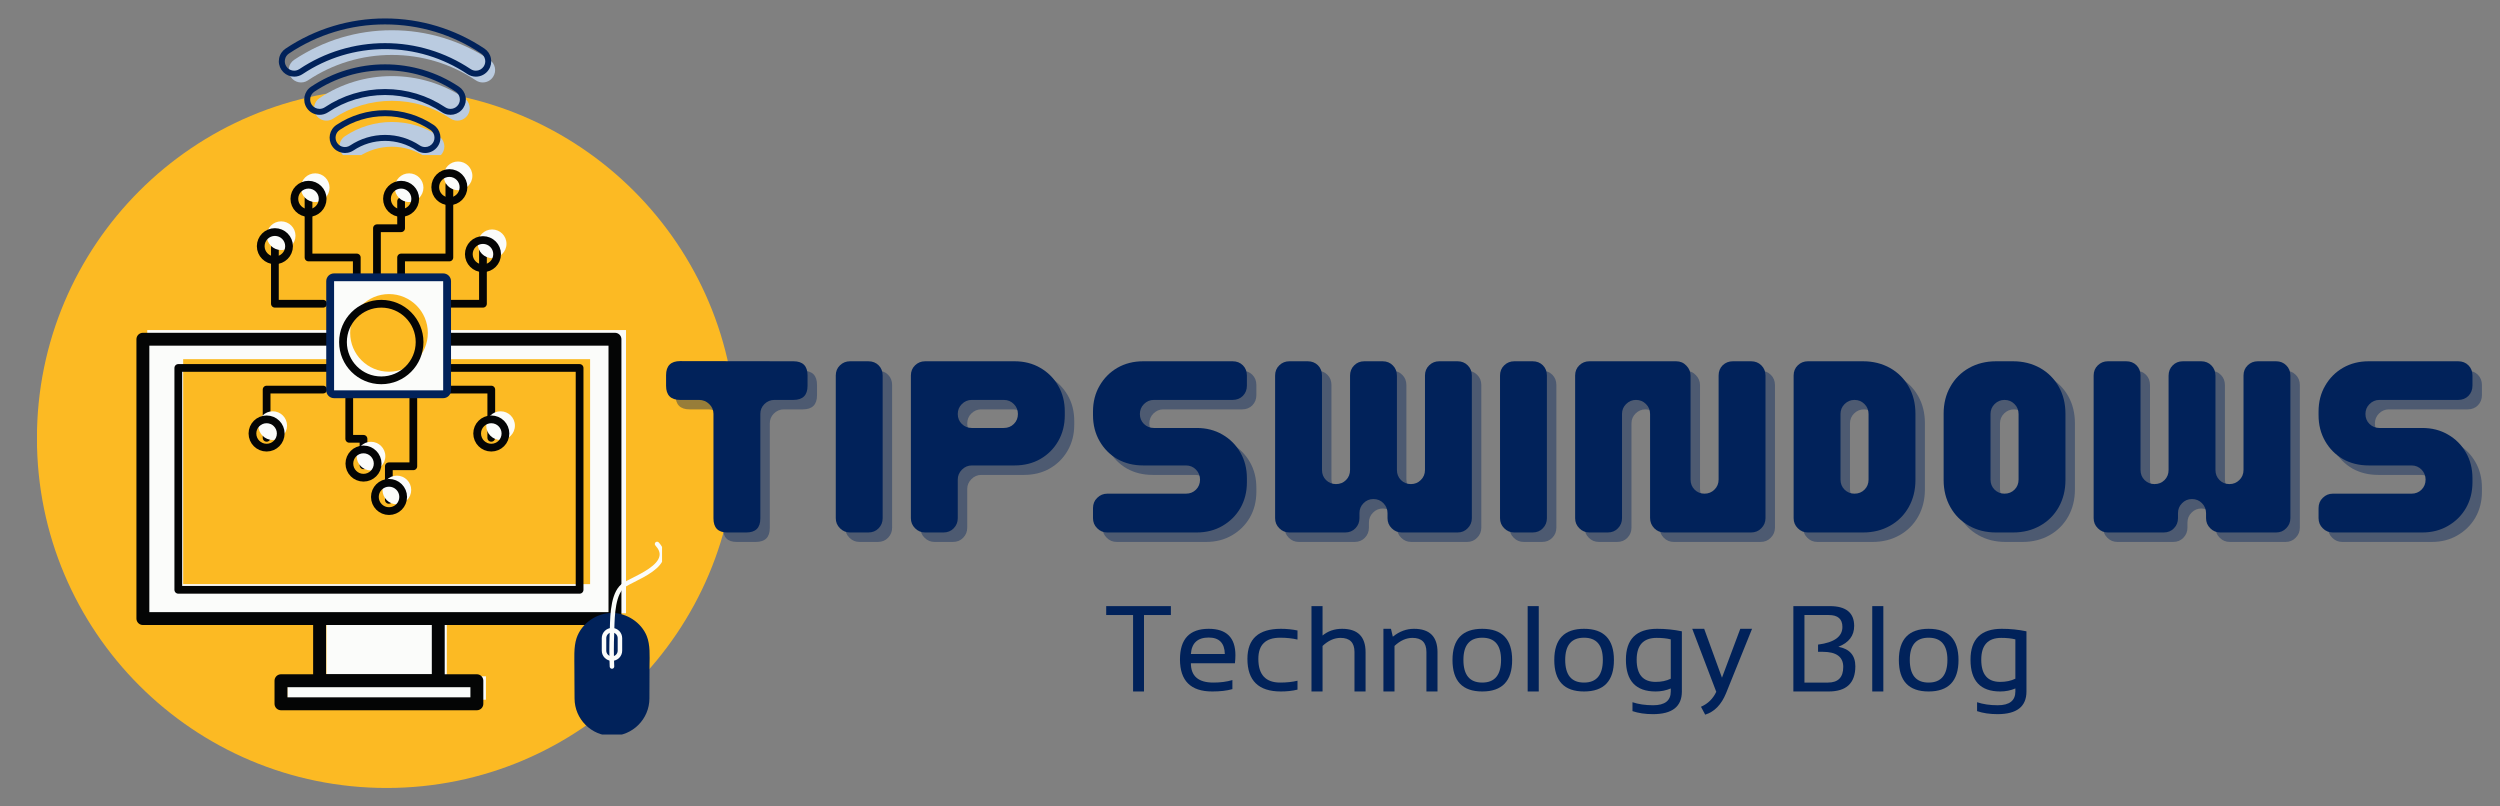<svg xmlns="http://www.w3.org/2000/svg" xmlns:xlink="http://www.w3.org/1999/xlink" width="310" zoomAndPan="magnify" viewBox="0 0 232.5 75" height="100" preserveAspectRatio="xMidYMid meet" version="1.0"><rect x="0" y="0" width="232.5" height="75" fill="#808080" stroke="none"/><defs><g/><clipPath id="fc72d73ef5"><path d="M 3.441 8.246 L 68.551 8.246 L 68.551 73.355 L 3.441 73.355 Z M 3.441 8.246 " clip-rule="nonzero"/></clipPath><clipPath id="0242c83e66"><path d="M 26.816 2.715 L 46.047 2.715 L 46.047 7.703 L 26.816 7.703 Z M 26.816 2.715 " clip-rule="nonzero"/></clipPath><clipPath id="429400ebf7"><path d="M 31.477 11.254 L 41.344 11.254 L 41.344 14.422 L 31.477 14.422 Z M 31.477 11.254 " clip-rule="nonzero"/></clipPath><clipPath id="440bbec9e4"><path d="M 25.887 1.699 L 46 1.699 L 46 8 L 25.887 8 Z M 25.887 1.699 " clip-rule="nonzero"/></clipPath><clipPath id="4860361034"><path d="M 30 10 L 41 10 L 41 14.422 L 30 14.422 Z M 30 10 " clip-rule="nonzero"/></clipPath><clipPath id="888c1632bd"><path d="M 53.34 57 L 61 57 L 61 68.309 L 53.34 68.309 Z M 53.34 57 " clip-rule="nonzero"/></clipPath><clipPath id="dee2606103"><path d="M 56 50.348 L 61.57 50.348 L 61.57 63 L 56 63 Z M 56 50.348 " clip-rule="nonzero"/></clipPath></defs><g clip-path="url(#fc72d73ef5)"><path fill="#fcba23" d="M 68.48 40.758 C 68.48 58.723 53.918 73.281 35.957 73.281 C 17.992 73.281 3.434 58.723 3.434 40.758 C 3.434 22.797 17.992 8.234 35.957 8.234 C 53.918 8.234 68.48 22.797 68.48 40.758 " fill-opacity="1" fill-rule="nonzero"/></g><path fill="#fbfcfa" d="M 41.551 62.898 L 30.359 62.898 L 30.359 57.035 L 41.551 57.035 L 41.551 62.898 " fill-opacity="1" fill-rule="nonzero"/><path stroke-linecap="round" transform="matrix(0.024, 0, 0, -0.024, -15.783, 92.498)" fill="none" stroke-linejoin="round" d="M 2355.885 1216.261 L 1896.024 1216.261 L 1896.024 1457.186 L 2355.885 1457.186 Z M 2355.885 1216.261 " stroke="#040505" stroke-width="50" stroke-opacity="1" stroke-miterlimit="10"/><path fill="#fbfcfa" d="M 58.219 57.035 L 13.695 57.035 L 13.695 30.695 L 58.219 30.695 L 58.219 57.035 " fill-opacity="1" fill-rule="nonzero"/><path stroke-linecap="round" transform="matrix(0.024, 0, 0, -0.024, -15.783, 92.498)" fill="none" stroke-linejoin="round" d="M 3040.62 1457.186 L 1211.289 1457.186 L 1211.289 2539.504 L 3040.62 2539.504 Z M 3040.62 1457.186 " stroke="#040505" stroke-width="50" stroke-opacity="1" stroke-miterlimit="10"/><path fill="#fcba23" d="M 54.879 54.324 L 17.035 54.324 L 17.035 33.402 L 54.879 33.402 L 54.879 54.324 " fill-opacity="1" fill-rule="nonzero"/><path stroke-linecap="round" transform="matrix(0.024, 0, 0, -0.024, -15.783, 92.498)" fill="none" stroke-linejoin="round" d="M 2903.544 1568.58 L 1348.525 1568.58 L 1348.525 2428.271 L 2903.544 2428.271 Z M 2903.544 1568.58 " stroke="#040505" stroke-width="30" stroke-opacity="1" stroke-miterlimit="10"/><path fill="#fbfcfa" d="M 45.191 65.074 L 26.719 65.074 L 26.719 62.898 L 45.191 62.898 L 45.191 65.074 " fill-opacity="1" fill-rule="nonzero"/><path stroke-linecap="round" transform="matrix(0.024, 0, 0, -0.024, -15.783, 92.498)" fill="none" stroke-linejoin="round" d="M 2505.48 1126.857 L 1746.429 1126.857 L 1746.429 1216.261 L 2505.48 1216.261 Z M 2505.48 1126.857 " stroke="#040505" stroke-width="50" stroke-opacity="1" stroke-miterlimit="10"/><path stroke-linecap="round" transform="matrix(0.024, 0, 0, -0.024, -15.783, 92.498)" fill="none" stroke-linejoin="round" d="M 2211.908 2726.177 L 2211.908 2856.35 L 2398.902 2856.35 L 2398.902 3138.366 " stroke="#040505" stroke-width="30" stroke-opacity="1" stroke-miterlimit="10"/><path stroke-linecap="round" transform="matrix(0.024, 0, 0, -0.024, -15.783, 92.498)" fill="none" stroke-linejoin="round" d="M 2164.397 1917.047 L 2164.397 2047.22 L 2259.258 2047.22 L 2259.258 2309.172 " stroke="#040505" stroke-width="30" stroke-opacity="1" stroke-miterlimit="10"/><path stroke-linecap="round" transform="matrix(0.024, 0, 0, -0.024, -15.783, 92.498)" fill="none" stroke-linejoin="round" d="M 2118.33 2726.177 L 2118.33 2969.67 L 2211.908 2969.67 L 2211.908 3074.002 " stroke="#040505" stroke-width="30" stroke-opacity="1" stroke-miterlimit="10"/><path stroke-linecap="round" transform="matrix(0.024, 0, 0, -0.024, -15.783, 92.498)" fill="none" stroke-linejoin="round" d="M 2342.081 2677.061 L 2529.075 2677.061 L 2529.075 2896.157 " stroke="#040505" stroke-width="30" stroke-opacity="1" stroke-miterlimit="10"/><path stroke-linecap="round" transform="matrix(0.024, 0, 0, -0.024, -15.783, 92.498)" fill="none" stroke-linejoin="round" d="M 2561.338 2157.491 L 2561.338 2344.485 L 2342.081 2344.485 " stroke="#040505" stroke-width="30" stroke-opacity="1" stroke-miterlimit="10"/><path stroke-linecap="round" transform="matrix(0.024, 0, 0, -0.024, -15.783, 92.498)" fill="none" stroke-linejoin="round" d="M 2040.162 2726.177 L 2040.162 2856.35 L 1853.168 2856.35 L 1853.168 3138.366 " stroke="#040505" stroke-width="30" stroke-opacity="1" stroke-miterlimit="10"/><path stroke-linecap="round" transform="matrix(0.024, 0, 0, -0.024, -15.783, 92.498)" fill="none" stroke-linejoin="round" d="M 2066.165 2051.073 L 2066.165 2153.638 L 2010.949 2153.638 L 2010.949 2309.172 " stroke="#040505" stroke-width="30" stroke-opacity="1" stroke-miterlimit="10"/><path stroke-linecap="round" transform="matrix(0.024, 0, 0, -0.024, -15.783, 92.498)" fill="none" stroke-linejoin="round" d="M 1909.828 2677.061 L 1722.834 2677.061 L 1722.834 2896.157 " stroke="#040505" stroke-width="30" stroke-opacity="1" stroke-miterlimit="10"/><path stroke-linecap="round" transform="matrix(0.024, 0, 0, -0.024, -15.783, 92.498)" fill="none" stroke-linejoin="round" d="M 1690.732 2157.491 L 1690.732 2344.485 L 1909.828 2344.485 " stroke="#040505" stroke-width="30" stroke-opacity="1" stroke-miterlimit="10"/><path fill="#fbfcfa" d="M 31.07 36.668 C 30.867 36.668 30.703 36.504 30.703 36.301 L 30.703 26.152 C 30.703 25.953 30.867 25.789 31.07 25.789 L 41.215 25.789 C 41.418 25.789 41.582 25.953 41.582 26.152 L 41.582 36.301 C 41.582 36.504 41.418 36.668 41.215 36.668 L 31.07 36.668 " fill-opacity="1" fill-rule="nonzero"/><path fill="#01225a" d="M 41.215 25.426 L 31.07 25.426 C 30.664 25.426 30.34 25.75 30.34 26.152 L 30.34 36.301 C 30.34 36.703 30.664 37.031 31.07 37.031 L 41.215 37.031 C 41.621 37.031 41.945 36.703 41.945 36.301 L 41.945 26.152 C 41.945 25.75 41.621 25.426 41.215 25.426 Z M 41.215 26.152 L 41.215 36.301 L 31.07 36.301 L 31.07 26.152 L 41.215 26.152 " fill-opacity="1" fill-rule="nonzero"/><path fill="#fbfcfa" d="M 30.648 17.453 C 30.648 18.191 30.051 18.789 29.316 18.789 C 28.578 18.789 27.98 18.191 27.98 17.453 C 27.98 16.719 28.578 16.121 29.316 16.121 C 30.051 16.121 30.648 16.719 30.648 17.453 " fill-opacity="1" fill-rule="nonzero"/><path stroke-linecap="round" transform="matrix(0.024, 0, 0, -0.024, -15.783, 92.498)" fill="none" stroke-linejoin="round" d="M 1907.902 3083.632 C 1907.902 3053.296 1883.344 3028.738 1853.168 3028.738 C 1822.832 3028.738 1798.274 3053.296 1798.274 3083.632 C 1798.274 3113.808 1822.832 3138.366 1853.168 3138.366 C 1883.344 3138.366 1907.902 3113.808 1907.902 3083.632 Z M 1907.902 3083.632 " stroke="#040505" stroke-width="30" stroke-opacity="1" stroke-miterlimit="10"/><path fill="#fbfcfa" d="M 39.379 17.453 C 39.379 18.191 38.781 18.789 38.047 18.789 C 37.309 18.789 36.715 18.191 36.715 17.453 C 36.715 16.719 37.309 16.121 38.047 16.121 C 38.781 16.121 39.379 16.719 39.379 17.453 " fill-opacity="1" fill-rule="nonzero"/><path stroke-linecap="round" transform="matrix(0.024, 0, 0, -0.024, -15.783, 92.498)" fill="none" stroke-linejoin="round" d="M 2266.642 3083.632 C 2266.642 3053.296 2242.084 3028.738 2211.908 3028.738 C 2181.571 3028.738 2157.174 3053.296 2157.174 3083.632 C 2157.174 3113.808 2181.571 3138.366 2211.908 3138.366 C 2242.084 3138.366 2266.642 3113.808 2266.642 3083.632 Z M 2266.642 3083.632 " stroke="#040505" stroke-width="30" stroke-opacity="1" stroke-miterlimit="10"/><path fill="#fbfcfa" d="M 43.93 16.355 C 43.93 17.09 43.332 17.688 42.598 17.688 C 41.859 17.688 41.266 17.09 41.266 16.355 C 41.266 15.617 41.859 15.02 42.598 15.02 C 43.332 15.02 43.93 15.617 43.93 16.355 " fill-opacity="1" fill-rule="nonzero"/><path stroke-linecap="round" transform="matrix(0.024, 0, 0, -0.024, -15.783, 92.498)" fill="none" stroke-linejoin="round" d="M 2453.635 3128.736 C 2453.635 3098.56 2429.077 3074.002 2398.902 3074.002 C 2368.565 3074.002 2344.168 3098.56 2344.168 3128.736 C 2344.168 3159.072 2368.565 3183.63 2398.902 3183.63 C 2429.077 3183.63 2453.635 3159.072 2453.635 3128.736 Z M 2453.635 3128.736 " stroke="#040505" stroke-width="30" stroke-opacity="1" stroke-miterlimit="10"/><path fill="#fbfcfa" d="M 47.102 22.672 C 47.102 23.406 46.504 24.004 45.766 24.004 C 45.031 24.004 44.434 23.406 44.434 22.672 C 44.434 21.934 45.031 21.34 45.766 21.34 C 46.504 21.34 47.102 21.934 47.102 22.672 " fill-opacity="1" fill-rule="nonzero"/><path stroke-linecap="round" transform="matrix(0.024, 0, 0, -0.024, -15.783, 92.498)" fill="none" stroke-linejoin="round" d="M 2583.969 2869.191 C 2583.969 2839.015 2559.411 2814.457 2529.075 2814.457 C 2498.899 2814.457 2474.341 2839.015 2474.341 2869.191 C 2474.341 2899.528 2498.899 2923.925 2529.075 2923.925 C 2559.411 2923.925 2583.969 2899.528 2583.969 2869.191 Z M 2583.969 2869.191 " stroke="#040505" stroke-width="30" stroke-opacity="1" stroke-miterlimit="10"/><path fill="#fbfcfa" d="M 47.887 39.582 C 47.887 40.32 47.289 40.918 46.551 40.918 C 45.816 40.918 45.219 40.32 45.219 39.582 C 45.219 38.848 45.816 38.25 46.551 38.25 C 47.289 38.25 47.887 38.848 47.887 39.582 " fill-opacity="1" fill-rule="nonzero"/><path stroke-linecap="round" transform="matrix(0.024, 0, 0, -0.024, -15.783, 92.498)" fill="none" stroke-linejoin="round" d="M 2616.232 2174.344 C 2616.232 2144.008 2591.674 2119.45 2561.338 2119.45 C 2531.162 2119.45 2506.604 2144.008 2506.604 2174.344 C 2506.604 2204.52 2531.162 2229.078 2561.338 2229.078 C 2591.674 2229.078 2616.232 2204.52 2616.232 2174.344 Z M 2616.232 2174.344 " stroke="#040505" stroke-width="30" stroke-opacity="1" stroke-miterlimit="10"/><path fill="#fbfcfa" d="M 38.242 45.566 C 38.242 46.305 37.645 46.902 36.906 46.902 C 36.172 46.902 35.574 46.305 35.574 45.566 C 35.574 44.832 36.172 44.234 36.906 44.234 C 37.645 44.234 38.242 44.832 38.242 45.566 " fill-opacity="1" fill-rule="nonzero"/><path stroke-linecap="round" transform="matrix(0.024, 0, 0, -0.024, -15.783, 92.498)" fill="none" stroke-linejoin="round" d="M 2219.933 1928.443 C 2219.933 1898.107 2195.375 1873.549 2165.039 1873.549 C 2134.863 1873.549 2110.305 1898.107 2110.305 1928.443 C 2110.305 1958.619 2134.863 1983.177 2165.039 1983.177 C 2195.375 1983.177 2219.933 1958.619 2219.933 1928.443 Z M 2219.933 1928.443 " stroke="#040505" stroke-width="30" stroke-opacity="1" stroke-miterlimit="10"/><path fill="#fbfcfa" d="M 35.836 42.422 C 35.836 43.156 35.234 43.754 34.5 43.754 C 33.762 43.754 33.168 43.156 33.168 42.422 C 33.168 41.688 33.762 41.086 34.5 41.086 C 35.234 41.086 35.836 41.688 35.836 42.422 " fill-opacity="1" fill-rule="nonzero"/><path stroke-linecap="round" transform="matrix(0.024, 0, 0, -0.024, -15.783, 92.498)" fill="none" stroke-linejoin="round" d="M 2121.059 2057.654 C 2121.059 2027.478 2096.341 2002.92 2066.165 2002.92 C 2035.828 2002.92 2011.431 2027.478 2011.431 2057.654 C 2011.431 2087.829 2035.828 2112.548 2066.165 2112.548 C 2096.341 2112.548 2121.059 2087.829 2121.059 2057.654 Z M 2121.059 2057.654 " stroke="#040505" stroke-width="30" stroke-opacity="1" stroke-miterlimit="10"/><path fill="#fbfcfa" d="M 26.695 39.582 C 26.695 40.32 26.098 40.918 25.363 40.918 C 24.625 40.918 24.027 40.32 24.027 39.582 C 24.027 38.848 24.625 38.25 25.363 38.25 C 26.098 38.25 26.695 38.848 26.695 39.582 " fill-opacity="1" fill-rule="nonzero"/><path stroke-linecap="round" transform="matrix(0.024, 0, 0, -0.024, -15.783, 92.498)" fill="none" stroke-linejoin="round" d="M 1745.466 2174.344 C 1745.466 2144.008 1720.908 2119.45 1690.732 2119.45 C 1660.396 2119.45 1635.838 2144.008 1635.838 2174.344 C 1635.838 2204.52 1660.396 2229.078 1690.732 2229.078 C 1720.908 2229.078 1745.466 2204.52 1745.466 2174.344 Z M 1745.466 2174.344 " stroke="#040505" stroke-width="30" stroke-opacity="1" stroke-miterlimit="10"/><path fill="#fbfcfa" d="M 27.48 21.922 C 27.48 22.656 26.883 23.254 26.145 23.254 C 25.41 23.254 24.809 22.656 24.809 21.922 C 24.809 21.184 25.41 20.586 26.145 20.586 C 26.883 20.586 27.48 21.184 27.48 21.922 " fill-opacity="1" fill-rule="nonzero"/><path stroke-linecap="round" transform="matrix(0.024, 0, 0, -0.024, -15.783, 92.498)" fill="none" stroke-linejoin="round" d="M 1777.729 2900.009 C 1777.729 2869.833 1753.171 2845.275 1722.834 2845.275 C 1692.658 2845.275 1667.94 2869.833 1667.94 2900.009 C 1667.94 2930.345 1692.658 2954.903 1722.834 2954.903 C 1753.171 2954.903 1777.729 2930.345 1777.729 2900.009 Z M 1777.729 2900.009 " stroke="#040505" stroke-width="30" stroke-opacity="1" stroke-miterlimit="10"/><path fill="#fcba23" d="M 39.789 30.961 C 39.789 32.957 38.172 34.57 36.176 34.57 C 34.184 34.57 32.566 32.957 32.566 30.961 C 32.566 28.969 34.184 27.348 36.176 27.348 C 38.172 27.348 39.789 28.969 39.789 30.961 " fill-opacity="1" fill-rule="nonzero"/><path stroke-linecap="round" transform="matrix(0.024, 0, 0, -0.024, -15.783, 92.498)" fill="none" stroke-linejoin="round" d="M 2283.495 2528.589 C 2283.495 2446.569 2217.044 2380.278 2135.023 2380.278 C 2053.163 2380.278 1986.712 2446.569 1986.712 2528.589 C 1986.712 2610.449 2053.163 2677.061 2135.023 2677.061 C 2217.044 2677.061 2283.495 2610.449 2283.495 2528.589 Z M 2283.495 2528.589 " stroke="#040505" stroke-width="30" stroke-opacity="1" stroke-miterlimit="10"/><g clip-path="url(#0242c83e66)"><path fill="#bacbe0" d="M 44.895 7.668 C 44.676 7.668 44.457 7.605 44.262 7.477 C 41.938 5.926 39.238 5.109 36.445 5.109 C 33.656 5.109 30.953 5.926 28.633 7.477 C 28.105 7.828 27.391 7.684 27.043 7.156 C 26.688 6.629 26.832 5.914 27.359 5.562 C 30.059 3.762 33.199 2.812 36.445 2.812 C 39.691 2.812 42.836 3.762 45.535 5.562 C 46.062 5.914 46.207 6.629 45.852 7.156 C 45.633 7.488 45.27 7.668 44.895 7.668 " fill-opacity="1" fill-rule="nonzero"/></g><path fill="#bacbe0" d="M 30.359 11.219 C 29.988 11.219 29.625 11.039 29.402 10.707 C 29.051 10.18 29.191 9.469 29.719 9.117 C 31.719 7.781 34.043 7.078 36.445 7.078 C 38.848 7.078 41.176 7.781 43.172 9.117 C 43.703 9.469 43.844 10.18 43.492 10.707 C 43.141 11.238 42.426 11.379 41.898 11.027 C 40.281 9.945 38.395 9.375 36.445 9.375 C 34.5 9.375 32.613 9.945 30.996 11.027 C 30.801 11.156 30.578 11.219 30.359 11.219 " fill-opacity="1" fill-rule="nonzero"/><g clip-path="url(#429400ebf7)"><path fill="#bacbe0" d="M 40.176 14.77 C 39.957 14.77 39.734 14.707 39.539 14.578 C 38.621 13.965 37.551 13.645 36.445 13.645 C 35.344 13.645 34.273 13.965 33.355 14.578 C 32.828 14.93 32.113 14.785 31.762 14.258 C 31.41 13.73 31.555 13.02 32.082 12.664 C 33.379 11.801 34.887 11.344 36.445 11.344 C 38.008 11.344 39.516 11.801 40.812 12.664 C 41.34 13.02 41.484 13.73 41.133 14.258 C 40.91 14.59 40.547 14.77 40.176 14.77 " fill-opacity="1" fill-rule="nonzero"/></g><g clip-path="url(#440bbec9e4)"><path fill="#01225a" d="M 35.809 2.27 C 32.617 2.27 29.527 3.207 26.875 4.977 C 26.68 5.105 26.547 5.301 26.504 5.531 C 26.457 5.758 26.504 5.992 26.633 6.184 C 26.762 6.379 26.957 6.512 27.188 6.555 C 27.414 6.602 27.648 6.555 27.84 6.426 C 30.207 4.848 32.961 4.012 35.809 4.012 C 38.652 4.012 41.406 4.848 43.773 6.426 C 43.918 6.523 44.086 6.574 44.258 6.574 C 44.551 6.574 44.82 6.43 44.984 6.184 C 45.113 5.992 45.16 5.758 45.113 5.531 C 45.066 5.301 44.934 5.105 44.742 4.977 C 42.09 3.207 39 2.27 35.809 2.27 Z M 27.359 7.129 C 27.266 7.129 27.172 7.117 27.078 7.102 C 26.703 7.023 26.383 6.809 26.172 6.492 C 25.961 6.176 25.883 5.797 25.957 5.422 C 26.031 5.047 26.25 4.727 26.566 4.516 C 29.309 2.684 32.508 1.715 35.809 1.715 C 39.109 1.715 42.305 2.684 45.051 4.516 C 45.367 4.727 45.582 5.047 45.656 5.422 C 45.73 5.797 45.656 6.176 45.445 6.492 C 45.18 6.891 44.734 7.129 44.258 7.129 C 43.977 7.129 43.703 7.043 43.465 6.887 C 41.191 5.371 38.543 4.566 35.809 4.566 C 33.07 4.566 30.422 5.371 28.148 6.887 C 27.91 7.047 27.637 7.129 27.359 7.129 " fill-opacity="1" fill-rule="nonzero"/></g><path fill="#01225a" d="M 35.809 6.539 C 33.461 6.539 31.188 7.227 29.234 8.527 C 28.836 8.797 28.727 9.336 28.992 9.738 C 29.156 9.98 29.426 10.125 29.719 10.125 C 29.891 10.125 30.059 10.074 30.203 9.98 C 31.867 8.867 33.805 8.281 35.809 8.281 C 37.809 8.281 39.746 8.867 41.414 9.98 C 41.812 10.246 42.355 10.137 42.621 9.738 C 42.75 9.543 42.797 9.312 42.75 9.082 C 42.707 8.855 42.574 8.656 42.379 8.527 C 40.43 7.227 38.156 6.539 35.809 6.539 Z M 29.719 10.68 C 29.242 10.68 28.797 10.441 28.531 10.043 C 28.098 9.391 28.273 8.504 28.926 8.066 C 30.973 6.703 33.352 5.984 35.809 5.984 C 38.266 5.984 40.645 6.703 42.688 8.066 C 43.004 8.277 43.219 8.602 43.297 8.973 C 43.371 9.348 43.293 9.727 43.082 10.043 C 42.648 10.699 41.758 10.875 41.105 10.441 C 39.531 9.391 37.699 8.836 35.809 8.836 C 33.914 8.836 32.082 9.391 30.512 10.441 C 30.273 10.598 30 10.68 29.719 10.68 " fill-opacity="1" fill-rule="nonzero"/><g clip-path="url(#4860361034)"><path fill="#01225a" d="M 35.809 12.547 C 36.969 12.547 38.09 12.887 39.051 13.531 C 39.195 13.625 39.363 13.676 39.535 13.676 C 39.828 13.676 40.098 13.531 40.262 13.289 C 40.527 12.887 40.418 12.344 40.02 12.078 C 38.77 11.246 37.312 10.805 35.809 10.805 C 34.305 10.805 32.848 11.246 31.598 12.078 C 31.195 12.344 31.086 12.887 31.355 13.289 C 31.621 13.688 32.164 13.797 32.562 13.527 C 33.527 12.887 34.648 12.547 35.809 12.547 Z M 39.535 14.23 C 39.254 14.23 38.98 14.148 38.746 13.992 C 37.871 13.41 36.855 13.102 35.809 13.102 C 34.758 13.102 33.742 13.41 32.871 13.992 C 32.215 14.426 31.328 14.25 30.895 13.594 C 30.457 12.941 30.633 12.055 31.289 11.617 C 32.633 10.723 34.195 10.25 35.809 10.25 C 37.422 10.25 38.984 10.723 40.328 11.617 C 40.98 12.055 41.16 12.941 40.723 13.594 C 40.457 13.992 40.012 14.23 39.535 14.23 " fill-opacity="1" fill-rule="nonzero"/></g><g clip-path="url(#888c1632bd)"><path fill="#01225a" d="M 56.914 68.438 C 55 68.438 53.434 66.871 53.434 64.957 C 53.434 64.059 53.414 63.109 53.418 62.191 C 53.426 61.293 53.336 60.199 53.621 59.344 C 54.082 57.973 55.477 57.004 56.914 57.004 C 58.273 57.004 59.633 57.875 60.148 59.152 C 60.477 59.965 60.418 61.023 60.406 61.887 C 60.395 62.91 60.395 63.938 60.395 64.957 C 60.395 66.871 58.828 68.438 56.914 68.438 Z M 56.914 68.438 " fill-opacity="1" fill-rule="nonzero"/></g><path fill="#fbfcfa" d="M 56.914 61.461 C 56.391 61.461 55.965 61.035 55.965 60.512 L 55.965 59.348 C 55.965 58.824 56.391 58.398 56.914 58.398 C 57.438 58.398 57.863 58.824 57.863 59.348 L 57.863 60.512 C 57.863 61.035 57.438 61.461 56.914 61.461 Z M 56.914 58.816 C 56.621 58.816 56.383 59.055 56.383 59.348 L 56.383 60.512 C 56.383 60.805 56.621 61.043 56.914 61.043 C 57.207 61.043 57.445 60.805 57.445 60.512 L 57.445 59.348 C 57.445 59.055 57.207 58.816 56.914 58.816 Z M 56.914 58.816 " fill-opacity="1" fill-rule="nonzero"/><g clip-path="url(#dee2606103)"><path fill="#fbfcfa" d="M 56.914 62.195 C 56.801 62.195 56.711 62.109 56.703 61.996 C 56.66 60.988 56.656 59.953 56.699 58.922 C 56.707 58.781 56.711 58.625 56.715 58.457 C 56.75 57.051 56.809 54.922 57.977 54.195 C 58.172 54.074 58.441 53.938 58.758 53.777 C 59.723 53.293 61.18 52.562 61.332 51.707 C 61.391 51.391 61.266 51.07 60.953 50.73 C 60.875 50.645 60.879 50.512 60.965 50.434 C 61.051 50.355 61.184 50.359 61.262 50.445 C 61.664 50.883 61.828 51.332 61.746 51.781 C 61.555 52.844 60.047 53.602 58.945 54.152 C 58.641 54.309 58.379 54.438 58.199 54.551 C 57.223 55.16 57.168 57.23 57.133 58.469 C 57.129 58.637 57.125 58.797 57.121 58.938 C 57.078 59.961 57.078 60.98 57.125 61.977 C 57.129 62.094 57.039 62.191 56.922 62.195 C 56.922 62.195 56.918 62.195 56.914 62.195 Z M 56.914 62.195 " fill-opacity="1" fill-rule="nonzero"/></g><g fill="#01225a" fill-opacity="0.4"><g transform="translate(61.513, 50.4)"><g><path d="M 7 0 C 6.145 0 5.719 -0.438 5.719 -1.312 L 5.719 -11.031 C 5.719 -11.383 5.586 -11.688 5.328 -11.938 C 5.066 -12.195 4.75 -12.328 4.375 -12.328 L 2.625 -12.328 C 1.75 -12.328 1.312 -12.766 1.312 -13.641 L 1.312 -14.625 C 1.312 -15.5 1.75 -15.938 2.625 -15.938 L 13.156 -15.922 C 14.031 -15.922 14.469 -15.484 14.469 -14.609 L 14.469 -13.641 C 14.469 -12.766 14.031 -12.328 13.156 -12.328 L 11.391 -12.328 C 11.023 -12.328 10.711 -12.195 10.453 -11.938 C 10.203 -11.688 10.078 -11.383 10.078 -11.031 L 10.078 -1.297 C 10.078 -0.43 9.641 0 8.766 0 Z M 7 0 "/></g></g></g><g fill="#01225a" fill-opacity="0.4"><g transform="translate(77.295, 50.4)"><g><path d="M 2.641 0 C 2.273 0 1.961 -0.129 1.703 -0.391 C 1.441 -0.648 1.312 -0.961 1.312 -1.328 L 1.312 -14.594 C 1.312 -14.977 1.441 -15.297 1.703 -15.547 C 1.961 -15.797 2.273 -15.922 2.641 -15.922 L 4.344 -15.922 C 4.727 -15.922 5.047 -15.797 5.297 -15.547 C 5.547 -15.297 5.672 -14.977 5.672 -14.594 L 5.672 -1.328 C 5.672 -0.961 5.547 -0.648 5.297 -0.391 C 5.047 -0.129 4.727 0 4.344 0 Z M 2.641 0 "/></g></g></g><g fill="#01225a" fill-opacity="0.4"><g transform="translate(84.28, 50.4)"><g><path d="M 2.641 0 C 2.273 0 1.961 -0.129 1.703 -0.391 C 1.441 -0.648 1.312 -0.961 1.312 -1.328 L 1.312 -14.594 C 1.312 -14.977 1.441 -15.297 1.703 -15.547 C 1.961 -15.797 2.273 -15.922 2.641 -15.922 L 10.953 -15.922 C 11.848 -15.922 12.645 -15.719 13.344 -15.312 C 14.051 -14.906 14.609 -14.348 15.016 -13.641 C 15.422 -12.941 15.625 -12.145 15.625 -11.25 L 15.625 -10.906 C 15.625 -10.008 15.422 -9.207 15.016 -8.5 C 14.609 -7.789 14.051 -7.234 13.344 -6.828 C 12.645 -6.43 11.848 -6.234 10.953 -6.234 L 6.984 -6.234 C 6.629 -6.234 6.32 -6.102 6.062 -5.844 C 5.801 -5.582 5.672 -5.273 5.672 -4.922 L 5.672 -1.328 C 5.672 -0.961 5.547 -0.648 5.297 -0.391 C 5.047 -0.129 4.727 0 4.344 0 Z M 6.969 -9.719 L 9.953 -9.719 C 10.328 -9.719 10.641 -9.844 10.891 -10.094 C 11.141 -10.344 11.266 -10.648 11.266 -11.016 C 11.266 -11.379 11.141 -11.688 10.891 -11.938 C 10.641 -12.195 10.328 -12.328 9.953 -12.328 L 6.969 -12.328 C 6.613 -12.328 6.305 -12.195 6.047 -11.938 C 5.797 -11.688 5.672 -11.379 5.672 -11.016 C 5.672 -10.648 5.797 -10.344 6.047 -10.094 C 6.305 -9.844 6.613 -9.719 6.969 -9.719 Z M 6.969 -9.719 "/></g></g></g><g fill="#01225a" fill-opacity="0.4"><g transform="translate(101.217, 50.4)"><g><path d="M 2.641 0 C 2.273 0 1.961 -0.129 1.703 -0.391 C 1.441 -0.648 1.312 -0.961 1.312 -1.328 L 1.312 -2.266 C 1.312 -2.648 1.441 -2.969 1.703 -3.219 C 1.961 -3.477 2.273 -3.609 2.641 -3.609 L 9.953 -3.609 C 10.328 -3.609 10.641 -3.734 10.891 -3.984 C 11.141 -4.234 11.266 -4.547 11.266 -4.922 C 11.266 -5.273 11.141 -5.582 10.891 -5.844 C 10.641 -6.102 10.328 -6.234 9.953 -6.234 L 5.984 -6.234 C 5.086 -6.234 4.285 -6.43 3.578 -6.828 C 2.879 -7.234 2.328 -7.789 1.922 -8.5 C 1.516 -9.207 1.312 -10.008 1.312 -10.906 L 1.312 -11.25 C 1.312 -12.145 1.516 -12.941 1.922 -13.641 C 2.328 -14.348 2.879 -14.906 3.578 -15.312 C 4.285 -15.719 5.086 -15.922 5.984 -15.922 L 14.297 -15.922 C 14.68 -15.922 15 -15.797 15.25 -15.547 C 15.5 -15.297 15.625 -14.977 15.625 -14.594 L 15.625 -13.656 C 15.625 -13.281 15.5 -12.961 15.25 -12.703 C 15 -12.453 14.68 -12.328 14.297 -12.328 L 6.969 -12.328 C 6.613 -12.328 6.305 -12.195 6.047 -11.938 C 5.797 -11.688 5.672 -11.379 5.672 -11.016 C 5.672 -10.648 5.797 -10.344 6.047 -10.094 C 6.305 -9.844 6.613 -9.719 6.969 -9.719 L 10.953 -9.719 C 11.848 -9.719 12.645 -9.516 13.344 -9.109 C 14.051 -8.703 14.609 -8.145 15.016 -7.438 C 15.422 -6.738 15.625 -5.938 15.625 -5.031 L 15.625 -4.672 C 15.625 -3.773 15.422 -2.973 15.016 -2.266 C 14.609 -1.566 14.051 -1.016 13.344 -0.609 C 12.645 -0.203 11.848 0 10.953 0 Z M 2.641 0 "/></g></g></g><g fill="#01225a" fill-opacity="0.4"><g transform="translate(118.153, 50.4)"><g><path d="M 2.641 0 C 2.273 0 1.961 -0.129 1.703 -0.391 C 1.441 -0.648 1.312 -0.961 1.312 -1.328 L 1.312 -14.594 C 1.312 -14.977 1.441 -15.297 1.703 -15.547 C 1.961 -15.797 2.273 -15.922 2.641 -15.922 L 4.344 -15.922 C 4.727 -15.922 5.047 -15.797 5.297 -15.547 C 5.547 -15.297 5.672 -14.977 5.672 -14.594 L 5.672 -5.812 C 5.672 -5.438 5.797 -5.125 6.047 -4.875 C 6.305 -4.625 6.613 -4.5 6.969 -4.5 C 7.344 -4.5 7.656 -4.625 7.906 -4.875 C 8.156 -5.125 8.281 -5.438 8.281 -5.812 L 8.281 -14.578 C 8.281 -14.961 8.406 -15.281 8.656 -15.531 C 8.906 -15.789 9.223 -15.922 9.609 -15.922 L 11.312 -15.922 C 11.695 -15.922 12.016 -15.789 12.266 -15.531 C 12.516 -15.281 12.641 -14.961 12.641 -14.578 L 12.641 -5.812 C 12.641 -5.438 12.766 -5.125 13.016 -4.875 C 13.266 -4.625 13.57 -4.5 13.938 -4.5 C 14.301 -4.5 14.609 -4.625 14.859 -4.875 C 15.117 -5.125 15.25 -5.438 15.25 -5.812 L 15.25 -14.594 C 15.25 -14.977 15.379 -15.297 15.641 -15.547 C 15.898 -15.797 16.211 -15.922 16.578 -15.922 L 18.281 -15.922 C 18.656 -15.922 18.969 -15.797 19.219 -15.547 C 19.477 -15.297 19.609 -14.977 19.609 -14.594 L 19.609 -1.328 C 19.609 -0.961 19.477 -0.648 19.219 -0.391 C 18.969 -0.129 18.656 0 18.281 0 L 13.094 0 C 12.727 0 12.414 -0.129 12.156 -0.391 C 11.895 -0.648 11.766 -0.961 11.766 -1.328 L 11.766 -1.797 C 11.766 -2.148 11.641 -2.457 11.391 -2.719 C 11.141 -2.977 10.828 -3.109 10.453 -3.109 C 10.086 -3.109 9.781 -2.977 9.531 -2.719 C 9.281 -2.469 9.156 -2.16 9.156 -1.797 L 9.156 -1.328 C 9.156 -0.961 9.031 -0.648 8.781 -0.391 C 8.531 -0.129 8.211 0 7.828 0 Z M 2.641 0 "/></g></g></g><g fill="#01225a" fill-opacity="0.4"><g transform="translate(139.07, 50.4)"><g><path d="M 2.641 0 C 2.273 0 1.961 -0.129 1.703 -0.391 C 1.441 -0.648 1.312 -0.961 1.312 -1.328 L 1.312 -14.594 C 1.312 -14.977 1.441 -15.297 1.703 -15.547 C 1.961 -15.797 2.273 -15.922 2.641 -15.922 L 4.344 -15.922 C 4.727 -15.922 5.047 -15.797 5.297 -15.547 C 5.547 -15.297 5.672 -14.977 5.672 -14.594 L 5.672 -1.328 C 5.672 -0.961 5.547 -0.648 5.297 -0.391 C 5.047 -0.129 4.727 0 4.344 0 Z M 2.641 0 "/></g></g></g><g fill="#01225a" fill-opacity="0.4"><g transform="translate(146.055, 50.4)"><g><path d="M 2.641 0 C 2.273 0 1.961 -0.129 1.703 -0.391 C 1.441 -0.648 1.312 -0.961 1.312 -1.328 L 1.312 -14.594 C 1.312 -14.977 1.441 -15.297 1.703 -15.547 C 1.961 -15.797 2.273 -15.922 2.641 -15.922 L 10.703 -15.922 C 11.086 -15.922 11.406 -15.785 11.656 -15.516 C 11.914 -15.254 12.047 -14.941 12.047 -14.578 L 12.047 -4.922 C 12.047 -4.547 12.172 -4.234 12.422 -3.984 C 12.672 -3.734 12.977 -3.609 13.344 -3.609 C 13.707 -3.609 14.016 -3.734 14.266 -3.984 C 14.523 -4.234 14.656 -4.547 14.656 -4.922 L 14.656 -14.594 C 14.656 -14.977 14.781 -15.297 15.031 -15.547 C 15.289 -15.797 15.609 -15.922 15.984 -15.922 L 17.672 -15.922 C 18.055 -15.922 18.375 -15.797 18.625 -15.547 C 18.883 -15.297 19.016 -14.977 19.016 -14.594 L 19.016 -1.328 C 19.016 -0.961 18.883 -0.648 18.625 -0.391 C 18.375 -0.129 18.055 0 17.672 0 L 9.609 0 C 9.242 0 8.93 -0.129 8.672 -0.391 C 8.41 -0.66 8.281 -0.984 8.281 -1.359 L 8.281 -11.031 C 8.281 -11.383 8.156 -11.688 7.906 -11.938 C 7.656 -12.195 7.344 -12.328 6.969 -12.328 C 6.613 -12.328 6.305 -12.195 6.047 -11.938 C 5.797 -11.688 5.672 -11.383 5.672 -11.031 L 5.672 -1.328 C 5.672 -0.961 5.547 -0.648 5.297 -0.391 C 5.047 -0.129 4.727 0 4.344 0 Z M 2.641 0 "/></g></g></g><g fill="#01225a" fill-opacity="0.4"><g transform="translate(166.375, 50.4)"><g><path d="M 2.641 0 C 2.273 0 1.961 -0.129 1.703 -0.391 C 1.441 -0.648 1.312 -0.961 1.312 -1.328 L 1.312 -14.594 C 1.312 -14.977 1.441 -15.297 1.703 -15.547 C 1.961 -15.797 2.273 -15.922 2.641 -15.922 L 7.766 -15.922 C 8.703 -15.922 9.539 -15.711 10.281 -15.297 C 11.02 -14.879 11.598 -14.301 12.016 -13.562 C 12.43 -12.832 12.641 -11.992 12.641 -11.047 L 12.641 -4.875 C 12.641 -3.938 12.43 -3.098 12.016 -2.359 C 11.598 -1.617 11.02 -1.039 10.281 -0.625 C 9.539 -0.207 8.703 0 7.766 0 Z M 6.969 -3.609 C 7.344 -3.609 7.656 -3.734 7.906 -3.984 C 8.156 -4.234 8.281 -4.547 8.281 -4.922 L 8.281 -11.016 C 8.281 -11.379 8.156 -11.688 7.906 -11.938 C 7.656 -12.195 7.344 -12.328 6.969 -12.328 C 6.613 -12.328 6.305 -12.195 6.047 -11.938 C 5.797 -11.688 5.672 -11.379 5.672 -11.016 L 5.672 -4.922 C 5.672 -4.547 5.797 -4.234 6.047 -3.984 C 6.305 -3.734 6.613 -3.609 6.969 -3.609 Z M 6.969 -3.609 "/></g></g></g><g fill="#01225a" fill-opacity="0.4"><g transform="translate(180.326, 50.4)"><g><path d="M 6.188 0 C 5.25 0 4.41 -0.207 3.672 -0.625 C 2.93 -1.039 2.352 -1.617 1.938 -2.359 C 1.52 -3.098 1.312 -3.938 1.312 -4.875 L 1.312 -11.047 C 1.312 -11.992 1.52 -12.832 1.938 -13.562 C 2.352 -14.301 2.93 -14.879 3.672 -15.297 C 4.41 -15.711 5.25 -15.922 6.188 -15.922 L 7.766 -15.922 C 8.703 -15.922 9.539 -15.711 10.281 -15.297 C 11.02 -14.879 11.598 -14.301 12.016 -13.562 C 12.43 -12.832 12.641 -11.992 12.641 -11.047 L 12.641 -4.875 C 12.641 -3.938 12.43 -3.098 12.016 -2.359 C 11.598 -1.617 11.02 -1.039 10.281 -0.625 C 9.539 -0.207 8.703 0 7.766 0 Z M 6.969 -3.609 C 7.344 -3.609 7.656 -3.734 7.906 -3.984 C 8.156 -4.234 8.281 -4.547 8.281 -4.922 L 8.281 -11.016 C 8.281 -11.379 8.156 -11.688 7.906 -11.938 C 7.656 -12.195 7.344 -12.328 6.969 -12.328 C 6.613 -12.328 6.305 -12.195 6.047 -11.938 C 5.797 -11.688 5.672 -11.379 5.672 -11.016 L 5.672 -4.922 C 5.672 -4.547 5.797 -4.234 6.047 -3.984 C 6.305 -3.734 6.613 -3.609 6.969 -3.609 Z M 6.969 -3.609 "/></g></g></g><g fill="#01225a" fill-opacity="0.4"><g transform="translate(194.277, 50.4)"><g><path d="M 2.641 0 C 2.273 0 1.961 -0.129 1.703 -0.391 C 1.441 -0.648 1.312 -0.961 1.312 -1.328 L 1.312 -14.594 C 1.312 -14.977 1.441 -15.297 1.703 -15.547 C 1.961 -15.797 2.273 -15.922 2.641 -15.922 L 4.344 -15.922 C 4.727 -15.922 5.047 -15.797 5.297 -15.547 C 5.547 -15.297 5.672 -14.977 5.672 -14.594 L 5.672 -5.812 C 5.672 -5.438 5.797 -5.125 6.047 -4.875 C 6.305 -4.625 6.613 -4.5 6.969 -4.5 C 7.344 -4.5 7.656 -4.625 7.906 -4.875 C 8.156 -5.125 8.281 -5.438 8.281 -5.812 L 8.281 -14.578 C 8.281 -14.961 8.406 -15.281 8.656 -15.531 C 8.906 -15.789 9.223 -15.922 9.609 -15.922 L 11.312 -15.922 C 11.695 -15.922 12.016 -15.789 12.266 -15.531 C 12.516 -15.281 12.641 -14.961 12.641 -14.578 L 12.641 -5.812 C 12.641 -5.438 12.766 -5.125 13.016 -4.875 C 13.266 -4.625 13.57 -4.5 13.938 -4.5 C 14.301 -4.5 14.609 -4.625 14.859 -4.875 C 15.117 -5.125 15.25 -5.438 15.25 -5.812 L 15.25 -14.594 C 15.25 -14.977 15.379 -15.297 15.641 -15.547 C 15.898 -15.797 16.211 -15.922 16.578 -15.922 L 18.281 -15.922 C 18.656 -15.922 18.969 -15.797 19.219 -15.547 C 19.477 -15.297 19.609 -14.977 19.609 -14.594 L 19.609 -1.328 C 19.609 -0.961 19.477 -0.648 19.219 -0.391 C 18.969 -0.129 18.656 0 18.281 0 L 13.094 0 C 12.727 0 12.414 -0.129 12.156 -0.391 C 11.895 -0.648 11.766 -0.961 11.766 -1.328 L 11.766 -1.797 C 11.766 -2.148 11.641 -2.457 11.391 -2.719 C 11.141 -2.977 10.828 -3.109 10.453 -3.109 C 10.086 -3.109 9.781 -2.977 9.531 -2.719 C 9.281 -2.469 9.156 -2.16 9.156 -1.797 L 9.156 -1.328 C 9.156 -0.961 9.031 -0.648 8.781 -0.391 C 8.531 -0.129 8.211 0 7.828 0 Z M 2.641 0 "/></g></g></g><g fill="#01225a" fill-opacity="0.4"><g transform="translate(215.194, 50.4)"><g><path d="M 2.641 0 C 2.273 0 1.961 -0.129 1.703 -0.391 C 1.441 -0.648 1.312 -0.961 1.312 -1.328 L 1.312 -2.266 C 1.312 -2.648 1.441 -2.969 1.703 -3.219 C 1.961 -3.477 2.273 -3.609 2.641 -3.609 L 9.953 -3.609 C 10.328 -3.609 10.641 -3.734 10.891 -3.984 C 11.141 -4.234 11.266 -4.547 11.266 -4.922 C 11.266 -5.273 11.141 -5.582 10.891 -5.844 C 10.641 -6.102 10.328 -6.234 9.953 -6.234 L 5.984 -6.234 C 5.086 -6.234 4.285 -6.43 3.578 -6.828 C 2.879 -7.234 2.328 -7.789 1.922 -8.5 C 1.516 -9.207 1.312 -10.008 1.312 -10.906 L 1.312 -11.25 C 1.312 -12.145 1.516 -12.941 1.922 -13.641 C 2.328 -14.348 2.879 -14.906 3.578 -15.312 C 4.285 -15.719 5.086 -15.922 5.984 -15.922 L 14.297 -15.922 C 14.68 -15.922 15 -15.797 15.25 -15.547 C 15.5 -15.297 15.625 -14.977 15.625 -14.594 L 15.625 -13.656 C 15.625 -13.281 15.5 -12.961 15.25 -12.703 C 15 -12.453 14.68 -12.328 14.297 -12.328 L 6.969 -12.328 C 6.613 -12.328 6.305 -12.195 6.047 -11.938 C 5.797 -11.688 5.672 -11.379 5.672 -11.016 C 5.672 -10.648 5.797 -10.344 6.047 -10.094 C 6.305 -9.844 6.613 -9.719 6.969 -9.719 L 10.953 -9.719 C 11.848 -9.719 12.645 -9.516 13.344 -9.109 C 14.051 -8.703 14.609 -8.145 15.016 -7.438 C 15.422 -6.738 15.625 -5.938 15.625 -5.031 L 15.625 -4.672 C 15.625 -3.773 15.422 -2.973 15.016 -2.266 C 14.609 -1.566 14.051 -1.016 13.344 -0.609 C 12.645 -0.203 11.848 0 10.953 0 Z M 2.641 0 "/></g></g></g><g fill="#01225a" fill-opacity="1"><g transform="translate(60.633, 49.52)"><g><path d="M 7 0 C 6.145 0 5.719 -0.438 5.719 -1.312 L 5.719 -11.031 C 5.719 -11.383 5.586 -11.688 5.328 -11.938 C 5.066 -12.195 4.75 -12.328 4.375 -12.328 L 2.625 -12.328 C 1.75 -12.328 1.312 -12.766 1.312 -13.641 L 1.312 -14.625 C 1.312 -15.5 1.75 -15.938 2.625 -15.938 L 13.156 -15.922 C 14.031 -15.922 14.469 -15.484 14.469 -14.609 L 14.469 -13.641 C 14.469 -12.766 14.031 -12.328 13.156 -12.328 L 11.391 -12.328 C 11.023 -12.328 10.711 -12.195 10.453 -11.938 C 10.203 -11.688 10.078 -11.383 10.078 -11.031 L 10.078 -1.297 C 10.078 -0.43 9.641 0 8.766 0 Z M 7 0 "/></g></g></g><g fill="#01225a" fill-opacity="1"><g transform="translate(76.415, 49.52)"><g><path d="M 2.641 0 C 2.273 0 1.961 -0.129 1.703 -0.391 C 1.441 -0.648 1.312 -0.961 1.312 -1.328 L 1.312 -14.594 C 1.312 -14.977 1.441 -15.297 1.703 -15.547 C 1.961 -15.797 2.273 -15.922 2.641 -15.922 L 4.344 -15.922 C 4.727 -15.922 5.047 -15.797 5.297 -15.547 C 5.547 -15.297 5.672 -14.977 5.672 -14.594 L 5.672 -1.328 C 5.672 -0.961 5.547 -0.648 5.297 -0.391 C 5.047 -0.129 4.727 0 4.344 0 Z M 2.641 0 "/></g></g></g><g fill="#01225a" fill-opacity="1"><g transform="translate(83.4, 49.52)"><g><path d="M 2.641 0 C 2.273 0 1.961 -0.129 1.703 -0.391 C 1.441 -0.648 1.312 -0.961 1.312 -1.328 L 1.312 -14.594 C 1.312 -14.977 1.441 -15.297 1.703 -15.547 C 1.961 -15.797 2.273 -15.922 2.641 -15.922 L 10.953 -15.922 C 11.848 -15.922 12.645 -15.719 13.344 -15.312 C 14.051 -14.906 14.609 -14.348 15.016 -13.641 C 15.422 -12.941 15.625 -12.145 15.625 -11.25 L 15.625 -10.906 C 15.625 -10.008 15.422 -9.207 15.016 -8.5 C 14.609 -7.789 14.051 -7.234 13.344 -6.828 C 12.645 -6.43 11.848 -6.234 10.953 -6.234 L 6.984 -6.234 C 6.629 -6.234 6.32 -6.102 6.062 -5.844 C 5.801 -5.582 5.672 -5.273 5.672 -4.922 L 5.672 -1.328 C 5.672 -0.961 5.547 -0.648 5.297 -0.391 C 5.047 -0.129 4.727 0 4.344 0 Z M 6.969 -9.719 L 9.953 -9.719 C 10.328 -9.719 10.641 -9.844 10.891 -10.094 C 11.141 -10.344 11.266 -10.648 11.266 -11.016 C 11.266 -11.379 11.141 -11.688 10.891 -11.938 C 10.641 -12.195 10.328 -12.328 9.953 -12.328 L 6.969 -12.328 C 6.613 -12.328 6.305 -12.195 6.047 -11.938 C 5.797 -11.688 5.672 -11.379 5.672 -11.016 C 5.672 -10.648 5.797 -10.344 6.047 -10.094 C 6.305 -9.844 6.613 -9.719 6.969 -9.719 Z M 6.969 -9.719 "/></g></g></g><g fill="#01225a" fill-opacity="1"><g transform="translate(100.337, 49.52)"><g><path d="M 2.641 0 C 2.273 0 1.961 -0.129 1.703 -0.391 C 1.441 -0.648 1.312 -0.961 1.312 -1.328 L 1.312 -2.266 C 1.312 -2.648 1.441 -2.969 1.703 -3.219 C 1.961 -3.477 2.273 -3.609 2.641 -3.609 L 9.953 -3.609 C 10.328 -3.609 10.641 -3.734 10.891 -3.984 C 11.141 -4.234 11.266 -4.547 11.266 -4.922 C 11.266 -5.273 11.141 -5.582 10.891 -5.844 C 10.641 -6.102 10.328 -6.234 9.953 -6.234 L 5.984 -6.234 C 5.086 -6.234 4.285 -6.43 3.578 -6.828 C 2.879 -7.234 2.328 -7.789 1.922 -8.5 C 1.516 -9.207 1.312 -10.008 1.312 -10.906 L 1.312 -11.25 C 1.312 -12.145 1.516 -12.941 1.922 -13.641 C 2.328 -14.348 2.879 -14.906 3.578 -15.312 C 4.285 -15.719 5.086 -15.922 5.984 -15.922 L 14.297 -15.922 C 14.68 -15.922 15 -15.797 15.25 -15.547 C 15.5 -15.297 15.625 -14.977 15.625 -14.594 L 15.625 -13.656 C 15.625 -13.281 15.5 -12.961 15.25 -12.703 C 15 -12.453 14.68 -12.328 14.297 -12.328 L 6.969 -12.328 C 6.613 -12.328 6.305 -12.195 6.047 -11.938 C 5.797 -11.688 5.672 -11.379 5.672 -11.016 C 5.672 -10.648 5.797 -10.344 6.047 -10.094 C 6.305 -9.844 6.613 -9.719 6.969 -9.719 L 10.953 -9.719 C 11.848 -9.719 12.645 -9.516 13.344 -9.109 C 14.051 -8.703 14.609 -8.145 15.016 -7.438 C 15.422 -6.738 15.625 -5.938 15.625 -5.031 L 15.625 -4.672 C 15.625 -3.773 15.422 -2.973 15.016 -2.266 C 14.609 -1.566 14.051 -1.016 13.344 -0.609 C 12.645 -0.203 11.848 0 10.953 0 Z M 2.641 0 "/></g></g></g><g fill="#01225a" fill-opacity="1"><g transform="translate(117.273, 49.52)"><g><path d="M 2.641 0 C 2.273 0 1.961 -0.129 1.703 -0.391 C 1.441 -0.648 1.312 -0.961 1.312 -1.328 L 1.312 -14.594 C 1.312 -14.977 1.441 -15.297 1.703 -15.547 C 1.961 -15.797 2.273 -15.922 2.641 -15.922 L 4.344 -15.922 C 4.727 -15.922 5.047 -15.797 5.297 -15.547 C 5.547 -15.297 5.672 -14.977 5.672 -14.594 L 5.672 -5.812 C 5.672 -5.438 5.797 -5.125 6.047 -4.875 C 6.305 -4.625 6.613 -4.5 6.969 -4.5 C 7.344 -4.5 7.656 -4.625 7.906 -4.875 C 8.156 -5.125 8.281 -5.438 8.281 -5.812 L 8.281 -14.578 C 8.281 -14.961 8.406 -15.281 8.656 -15.531 C 8.906 -15.789 9.223 -15.922 9.609 -15.922 L 11.312 -15.922 C 11.695 -15.922 12.016 -15.789 12.266 -15.531 C 12.516 -15.281 12.641 -14.961 12.641 -14.578 L 12.641 -5.812 C 12.641 -5.438 12.766 -5.125 13.016 -4.875 C 13.266 -4.625 13.57 -4.5 13.938 -4.5 C 14.301 -4.5 14.609 -4.625 14.859 -4.875 C 15.117 -5.125 15.25 -5.438 15.25 -5.812 L 15.25 -14.594 C 15.25 -14.977 15.379 -15.297 15.641 -15.547 C 15.898 -15.797 16.211 -15.922 16.578 -15.922 L 18.281 -15.922 C 18.656 -15.922 18.969 -15.797 19.219 -15.547 C 19.477 -15.297 19.609 -14.977 19.609 -14.594 L 19.609 -1.328 C 19.609 -0.961 19.477 -0.648 19.219 -0.391 C 18.969 -0.129 18.656 0 18.281 0 L 13.094 0 C 12.727 0 12.414 -0.129 12.156 -0.391 C 11.895 -0.648 11.766 -0.961 11.766 -1.328 L 11.766 -1.797 C 11.766 -2.148 11.641 -2.457 11.391 -2.719 C 11.141 -2.977 10.828 -3.109 10.453 -3.109 C 10.086 -3.109 9.781 -2.977 9.531 -2.719 C 9.281 -2.469 9.156 -2.16 9.156 -1.797 L 9.156 -1.328 C 9.156 -0.961 9.031 -0.648 8.781 -0.391 C 8.531 -0.129 8.211 0 7.828 0 Z M 2.641 0 "/></g></g></g><g fill="#01225a" fill-opacity="1"><g transform="translate(138.19, 49.52)"><g><path d="M 2.641 0 C 2.273 0 1.961 -0.129 1.703 -0.391 C 1.441 -0.648 1.312 -0.961 1.312 -1.328 L 1.312 -14.594 C 1.312 -14.977 1.441 -15.297 1.703 -15.547 C 1.961 -15.797 2.273 -15.922 2.641 -15.922 L 4.344 -15.922 C 4.727 -15.922 5.047 -15.797 5.297 -15.547 C 5.547 -15.297 5.672 -14.977 5.672 -14.594 L 5.672 -1.328 C 5.672 -0.961 5.547 -0.648 5.297 -0.391 C 5.047 -0.129 4.727 0 4.344 0 Z M 2.641 0 "/></g></g></g><g fill="#01225a" fill-opacity="1"><g transform="translate(145.175, 49.52)"><g><path d="M 2.641 0 C 2.273 0 1.961 -0.129 1.703 -0.391 C 1.441 -0.648 1.312 -0.961 1.312 -1.328 L 1.312 -14.594 C 1.312 -14.977 1.441 -15.297 1.703 -15.547 C 1.961 -15.797 2.273 -15.922 2.641 -15.922 L 10.703 -15.922 C 11.086 -15.922 11.406 -15.785 11.656 -15.516 C 11.914 -15.254 12.047 -14.941 12.047 -14.578 L 12.047 -4.922 C 12.047 -4.547 12.172 -4.234 12.422 -3.984 C 12.672 -3.734 12.977 -3.609 13.344 -3.609 C 13.707 -3.609 14.016 -3.734 14.266 -3.984 C 14.523 -4.234 14.656 -4.547 14.656 -4.922 L 14.656 -14.594 C 14.656 -14.977 14.781 -15.297 15.031 -15.547 C 15.289 -15.797 15.609 -15.922 15.984 -15.922 L 17.672 -15.922 C 18.055 -15.922 18.375 -15.797 18.625 -15.547 C 18.883 -15.297 19.016 -14.977 19.016 -14.594 L 19.016 -1.328 C 19.016 -0.961 18.883 -0.648 18.625 -0.391 C 18.375 -0.129 18.055 0 17.672 0 L 9.609 0 C 9.242 0 8.93 -0.129 8.672 -0.391 C 8.41 -0.66 8.281 -0.984 8.281 -1.359 L 8.281 -11.031 C 8.281 -11.383 8.156 -11.688 7.906 -11.938 C 7.656 -12.195 7.344 -12.328 6.969 -12.328 C 6.613 -12.328 6.305 -12.195 6.047 -11.938 C 5.797 -11.688 5.672 -11.383 5.672 -11.031 L 5.672 -1.328 C 5.672 -0.961 5.547 -0.648 5.297 -0.391 C 5.047 -0.129 4.727 0 4.344 0 Z M 2.641 0 "/></g></g></g><g fill="#01225a" fill-opacity="1"><g transform="translate(165.495, 49.52)"><g><path d="M 2.641 0 C 2.273 0 1.961 -0.129 1.703 -0.391 C 1.441 -0.648 1.312 -0.961 1.312 -1.328 L 1.312 -14.594 C 1.312 -14.977 1.441 -15.297 1.703 -15.547 C 1.961 -15.797 2.273 -15.922 2.641 -15.922 L 7.766 -15.922 C 8.703 -15.922 9.539 -15.711 10.281 -15.297 C 11.02 -14.879 11.598 -14.301 12.016 -13.562 C 12.43 -12.832 12.641 -11.992 12.641 -11.047 L 12.641 -4.875 C 12.641 -3.938 12.43 -3.098 12.016 -2.359 C 11.598 -1.617 11.02 -1.039 10.281 -0.625 C 9.539 -0.207 8.703 0 7.766 0 Z M 6.969 -3.609 C 7.344 -3.609 7.656 -3.734 7.906 -3.984 C 8.156 -4.234 8.281 -4.547 8.281 -4.922 L 8.281 -11.016 C 8.281 -11.379 8.156 -11.688 7.906 -11.938 C 7.656 -12.195 7.344 -12.328 6.969 -12.328 C 6.613 -12.328 6.305 -12.195 6.047 -11.938 C 5.797 -11.688 5.672 -11.379 5.672 -11.016 L 5.672 -4.922 C 5.672 -4.547 5.797 -4.234 6.047 -3.984 C 6.305 -3.734 6.613 -3.609 6.969 -3.609 Z M 6.969 -3.609 "/></g></g></g><g fill="#01225a" fill-opacity="1"><g transform="translate(179.446, 49.52)"><g><path d="M 6.188 0 C 5.25 0 4.41 -0.207 3.672 -0.625 C 2.93 -1.039 2.352 -1.617 1.938 -2.359 C 1.52 -3.098 1.312 -3.938 1.312 -4.875 L 1.312 -11.047 C 1.312 -11.992 1.52 -12.832 1.938 -13.562 C 2.352 -14.301 2.93 -14.879 3.672 -15.297 C 4.41 -15.711 5.25 -15.922 6.188 -15.922 L 7.766 -15.922 C 8.703 -15.922 9.539 -15.711 10.281 -15.297 C 11.02 -14.879 11.598 -14.301 12.016 -13.562 C 12.43 -12.832 12.641 -11.992 12.641 -11.047 L 12.641 -4.875 C 12.641 -3.938 12.43 -3.098 12.016 -2.359 C 11.598 -1.617 11.02 -1.039 10.281 -0.625 C 9.539 -0.207 8.703 0 7.766 0 Z M 6.969 -3.609 C 7.344 -3.609 7.656 -3.734 7.906 -3.984 C 8.156 -4.234 8.281 -4.547 8.281 -4.922 L 8.281 -11.016 C 8.281 -11.379 8.156 -11.688 7.906 -11.938 C 7.656 -12.195 7.344 -12.328 6.969 -12.328 C 6.613 -12.328 6.305 -12.195 6.047 -11.938 C 5.797 -11.688 5.672 -11.379 5.672 -11.016 L 5.672 -4.922 C 5.672 -4.547 5.797 -4.234 6.047 -3.984 C 6.305 -3.734 6.613 -3.609 6.969 -3.609 Z M 6.969 -3.609 "/></g></g></g><g fill="#01225a" fill-opacity="1"><g transform="translate(193.397, 49.52)"><g><path d="M 2.641 0 C 2.273 0 1.961 -0.129 1.703 -0.391 C 1.441 -0.648 1.312 -0.961 1.312 -1.328 L 1.312 -14.594 C 1.312 -14.977 1.441 -15.297 1.703 -15.547 C 1.961 -15.797 2.273 -15.922 2.641 -15.922 L 4.344 -15.922 C 4.727 -15.922 5.047 -15.797 5.297 -15.547 C 5.547 -15.297 5.672 -14.977 5.672 -14.594 L 5.672 -5.812 C 5.672 -5.438 5.797 -5.125 6.047 -4.875 C 6.305 -4.625 6.613 -4.5 6.969 -4.5 C 7.344 -4.5 7.656 -4.625 7.906 -4.875 C 8.156 -5.125 8.281 -5.438 8.281 -5.812 L 8.281 -14.578 C 8.281 -14.961 8.406 -15.281 8.656 -15.531 C 8.906 -15.789 9.223 -15.922 9.609 -15.922 L 11.312 -15.922 C 11.695 -15.922 12.016 -15.789 12.266 -15.531 C 12.516 -15.281 12.641 -14.961 12.641 -14.578 L 12.641 -5.812 C 12.641 -5.438 12.766 -5.125 13.016 -4.875 C 13.266 -4.625 13.57 -4.5 13.938 -4.5 C 14.301 -4.5 14.609 -4.625 14.859 -4.875 C 15.117 -5.125 15.25 -5.438 15.25 -5.812 L 15.25 -14.594 C 15.25 -14.977 15.379 -15.297 15.641 -15.547 C 15.898 -15.797 16.211 -15.922 16.578 -15.922 L 18.281 -15.922 C 18.656 -15.922 18.969 -15.797 19.219 -15.547 C 19.477 -15.297 19.609 -14.977 19.609 -14.594 L 19.609 -1.328 C 19.609 -0.961 19.477 -0.648 19.219 -0.391 C 18.969 -0.129 18.656 0 18.281 0 L 13.094 0 C 12.727 0 12.414 -0.129 12.156 -0.391 C 11.895 -0.648 11.766 -0.961 11.766 -1.328 L 11.766 -1.797 C 11.766 -2.148 11.641 -2.457 11.391 -2.719 C 11.141 -2.977 10.828 -3.109 10.453 -3.109 C 10.086 -3.109 9.781 -2.977 9.531 -2.719 C 9.281 -2.469 9.156 -2.16 9.156 -1.797 L 9.156 -1.328 C 9.156 -0.961 9.031 -0.648 8.781 -0.391 C 8.531 -0.129 8.211 0 7.828 0 Z M 2.641 0 "/></g></g></g><g fill="#01225a" fill-opacity="1"><g transform="translate(214.314, 49.52)"><g><path d="M 2.641 0 C 2.273 0 1.961 -0.129 1.703 -0.391 C 1.441 -0.648 1.312 -0.961 1.312 -1.328 L 1.312 -2.266 C 1.312 -2.648 1.441 -2.969 1.703 -3.219 C 1.961 -3.477 2.273 -3.609 2.641 -3.609 L 9.953 -3.609 C 10.328 -3.609 10.641 -3.734 10.891 -3.984 C 11.141 -4.234 11.266 -4.547 11.266 -4.922 C 11.266 -5.273 11.141 -5.582 10.891 -5.844 C 10.641 -6.102 10.328 -6.234 9.953 -6.234 L 5.984 -6.234 C 5.086 -6.234 4.285 -6.43 3.578 -6.828 C 2.879 -7.234 2.328 -7.789 1.922 -8.5 C 1.516 -9.207 1.312 -10.008 1.312 -10.906 L 1.312 -11.25 C 1.312 -12.145 1.516 -12.941 1.922 -13.641 C 2.328 -14.348 2.879 -14.906 3.578 -15.312 C 4.285 -15.719 5.086 -15.922 5.984 -15.922 L 14.297 -15.922 C 14.68 -15.922 15 -15.797 15.25 -15.547 C 15.5 -15.297 15.625 -14.977 15.625 -14.594 L 15.625 -13.656 C 15.625 -13.281 15.5 -12.961 15.25 -12.703 C 15 -12.453 14.68 -12.328 14.297 -12.328 L 6.969 -12.328 C 6.613 -12.328 6.305 -12.195 6.047 -11.938 C 5.797 -11.688 5.672 -11.379 5.672 -11.016 C 5.672 -10.648 5.797 -10.344 6.047 -10.094 C 6.305 -9.844 6.613 -9.719 6.969 -9.719 L 10.953 -9.719 C 11.848 -9.719 12.645 -9.516 13.344 -9.109 C 14.051 -8.703 14.609 -8.145 15.016 -7.438 C 15.422 -6.738 15.625 -5.938 15.625 -5.031 L 15.625 -4.672 C 15.625 -3.773 15.422 -2.973 15.016 -2.266 C 14.609 -1.566 14.051 -1.016 13.344 -0.609 C 12.645 -0.203 11.848 0 10.953 0 Z M 2.641 0 "/></g></g></g><g fill="#01225a" fill-opacity="1"><g transform="translate(102.595, 64.307)"><g><path d="M 6.297 -7.938 L 6.297 -7.109 L 3.797 -7.109 L 3.797 0 L 2.781 0 L 2.781 -7.109 L 0.281 -7.109 L 0.281 -7.938 Z M 6.297 -7.938 "/></g></g></g><g fill="#01225a" fill-opacity="1"><g transform="translate(109.175, 64.307)"><g><path d="M 3.234 -5.828 C 4.891 -5.828 5.719 -5.008 5.719 -3.375 C 5.719 -3.133 5.703 -2.883 5.672 -2.625 L 1.578 -2.625 C 1.578 -1.426 2.273 -0.828 3.672 -0.828 C 4.336 -0.828 4.926 -0.906 5.438 -1.062 L 5.438 -0.219 C 4.926 -0.07 4.301 0 3.562 0 C 1.562 0 0.562 -0.992 0.562 -2.984 C 0.562 -4.879 1.453 -5.828 3.234 -5.828 Z M 1.578 -3.484 L 4.734 -3.484 C 4.711 -4.504 4.211 -5.016 3.234 -5.016 C 2.203 -5.016 1.648 -4.504 1.578 -3.484 Z M 1.578 -3.484 "/></g></g></g><g fill="#01225a" fill-opacity="1"><g transform="translate(115.448, 64.307)"><g><path d="M 5.219 -0.172 C 4.738 -0.055 4.223 0 3.672 0 C 1.598 0 0.562 -1.008 0.562 -3.031 C 0.562 -4.895 1.598 -5.828 3.672 -5.828 C 4.223 -5.828 4.738 -5.773 5.219 -5.672 L 5.219 -4.828 C 4.738 -4.941 4.203 -5 3.609 -5 C 2.254 -5 1.578 -4.344 1.578 -3.031 C 1.578 -1.562 2.254 -0.828 3.609 -0.828 C 4.203 -0.828 4.738 -0.883 5.219 -1 Z M 5.219 -0.172 "/></g></g></g><g fill="#01225a" fill-opacity="1"><g transform="translate(121.139, 64.307)"><g><path d="M 0.828 0 L 0.828 -7.938 L 1.859 -7.938 L 1.859 -5.203 C 2.359 -5.617 2.961 -5.828 3.672 -5.828 C 5.129 -5.828 5.859 -5.102 5.859 -3.656 L 5.859 0 L 4.828 0 L 4.828 -3.672 C 4.828 -4.547 4.395 -4.984 3.531 -4.984 C 2.945 -4.984 2.391 -4.734 1.859 -4.234 L 1.859 0 Z M 0.828 0 "/></g></g></g><g fill="#01225a" fill-opacity="1"><g transform="translate(127.829, 64.307)"><g><path d="M 0.828 0 L 0.828 -5.828 L 1.531 -5.828 L 1.703 -5.094 C 2.305 -5.582 2.961 -5.828 3.672 -5.828 C 5.129 -5.828 5.859 -5.102 5.859 -3.656 L 5.859 0 L 4.828 0 L 4.828 -3.672 C 4.828 -4.547 4.395 -4.984 3.531 -4.984 C 2.945 -4.984 2.391 -4.734 1.859 -4.234 L 1.859 0 Z M 0.828 0 "/></g></g></g><g fill="#01225a" fill-opacity="1"><g transform="translate(134.52, 64.307)"><g><path d="M 1.578 -2.938 C 1.578 -1.531 2.16 -0.828 3.328 -0.828 C 4.492 -0.828 5.078 -1.531 5.078 -2.938 C 5.078 -4.312 4.492 -5 3.328 -5 C 2.16 -5 1.578 -4.312 1.578 -2.938 Z M 0.562 -2.922 C 0.562 -4.859 1.484 -5.828 3.328 -5.828 C 5.18 -5.828 6.109 -4.859 6.109 -2.922 C 6.109 -0.973 5.18 0 3.328 0 C 1.484 0 0.562 -0.973 0.562 -2.922 Z M 0.562 -2.922 "/></g></g></g><g fill="#01225a" fill-opacity="1"><g transform="translate(141.182, 64.307)"><g><path d="M 1.922 -7.938 L 1.922 0 L 0.891 0 L 0.891 -7.938 Z M 1.922 -7.938 "/></g></g></g><g fill="#01225a" fill-opacity="1"><g transform="translate(143.986, 64.307)"><g><path d="M 1.578 -2.938 C 1.578 -1.531 2.16 -0.828 3.328 -0.828 C 4.492 -0.828 5.078 -1.531 5.078 -2.938 C 5.078 -4.312 4.492 -5 3.328 -5 C 2.16 -5 1.578 -4.312 1.578 -2.938 Z M 0.562 -2.922 C 0.562 -4.859 1.484 -5.828 3.328 -5.828 C 5.18 -5.828 6.109 -4.859 6.109 -2.922 C 6.109 -0.973 5.18 0 3.328 0 C 1.484 0 0.562 -0.973 0.562 -2.922 Z M 0.562 -2.922 "/></g></g></g><g fill="#01225a" fill-opacity="1"><g transform="translate(150.648, 64.307)"><g><path d="M 4.734 -4.844 C 4.379 -4.938 3.941 -4.984 3.422 -4.984 C 2.18 -4.984 1.562 -4.305 1.562 -2.953 C 1.562 -1.578 2.148 -0.891 3.328 -0.891 C 3.859 -0.891 4.328 -0.988 4.734 -1.188 Z M 5.766 0 C 5.766 1.406 4.867 2.109 3.078 2.109 C 2.359 2.109 1.723 2.016 1.172 1.828 L 1.172 1 C 1.734 1.188 2.375 1.281 3.094 1.281 C 4.188 1.281 4.734 0.852 4.734 0 L 4.734 -0.281 C 4.297 -0.094 3.828 0 3.328 0 C 1.484 0 0.562 -0.984 0.562 -2.953 C 0.562 -4.867 1.531 -5.828 3.469 -5.828 C 4.258 -5.828 5.023 -5.75 5.766 -5.594 Z M 5.766 0 "/></g></g></g><g fill="#01225a" fill-opacity="1"><g transform="translate(157.238, 64.307)"><g><path d="M 0.141 -5.828 L 1.25 -5.828 L 2.906 -1.281 L 4.609 -5.828 L 5.703 -5.828 L 3.281 0.172 C 2.844 1.234 2.195 1.895 1.344 2.156 L 0.953 1.422 C 1.598 1.141 2.07 0.676 2.375 0.031 Z M 0.141 -5.828 "/></g></g></g><g fill="#01225a" fill-opacity="1"><g transform="translate(163.068, 64.307)"><g/></g></g><g fill="#01225a" fill-opacity="1"><g transform="translate(165.844, 64.307)"><g><path d="M 0.938 0 L 0.938 -7.938 L 4.328 -7.938 C 5.836 -7.938 6.594 -7.32 6.594 -6.094 C 6.594 -5.188 6.102 -4.539 5.125 -4.156 C 6.176 -3.957 6.703 -3.352 6.703 -2.344 C 6.703 -0.781 5.875 0 4.219 0 Z M 4.156 -0.828 C 5.102 -0.828 5.578 -1.312 5.578 -2.281 C 5.578 -3.219 4.941 -3.688 3.672 -3.688 L 3.234 -3.688 L 3.234 -4.359 C 4.742 -4.555 5.5 -5.102 5.5 -6 C 5.5 -6.738 5.078 -7.109 4.234 -7.109 L 1.969 -7.109 L 1.969 -0.828 Z M 4.156 -0.828 "/></g></g></g><g fill="#01225a" fill-opacity="1"><g transform="translate(173.228, 64.307)"><g><path d="M 1.922 -7.938 L 1.922 0 L 0.891 0 L 0.891 -7.938 Z M 1.922 -7.938 "/></g></g></g><g fill="#01225a" fill-opacity="1"><g transform="translate(176.032, 64.307)"><g><path d="M 1.578 -2.938 C 1.578 -1.531 2.16 -0.828 3.328 -0.828 C 4.492 -0.828 5.078 -1.531 5.078 -2.938 C 5.078 -4.312 4.492 -5 3.328 -5 C 2.16 -5 1.578 -4.312 1.578 -2.938 Z M 0.562 -2.922 C 0.562 -4.859 1.484 -5.828 3.328 -5.828 C 5.18 -5.828 6.109 -4.859 6.109 -2.922 C 6.109 -0.973 5.18 0 3.328 0 C 1.484 0 0.562 -0.973 0.562 -2.922 Z M 0.562 -2.922 "/></g></g></g><g fill="#01225a" fill-opacity="1"><g transform="translate(182.695, 64.307)"><g><path d="M 4.734 -4.844 C 4.379 -4.938 3.941 -4.984 3.422 -4.984 C 2.18 -4.984 1.562 -4.305 1.562 -2.953 C 1.562 -1.578 2.148 -0.891 3.328 -0.891 C 3.859 -0.891 4.328 -0.988 4.734 -1.188 Z M 5.766 0 C 5.766 1.406 4.867 2.109 3.078 2.109 C 2.359 2.109 1.723 2.016 1.172 1.828 L 1.172 1 C 1.734 1.188 2.375 1.281 3.094 1.281 C 4.188 1.281 4.734 0.852 4.734 0 L 4.734 -0.281 C 4.297 -0.094 3.828 0 3.328 0 C 1.484 0 0.562 -0.984 0.562 -2.953 C 0.562 -4.867 1.531 -5.828 3.469 -5.828 C 4.258 -5.828 5.023 -5.75 5.766 -5.594 Z M 5.766 0 "/></g></g></g></svg>